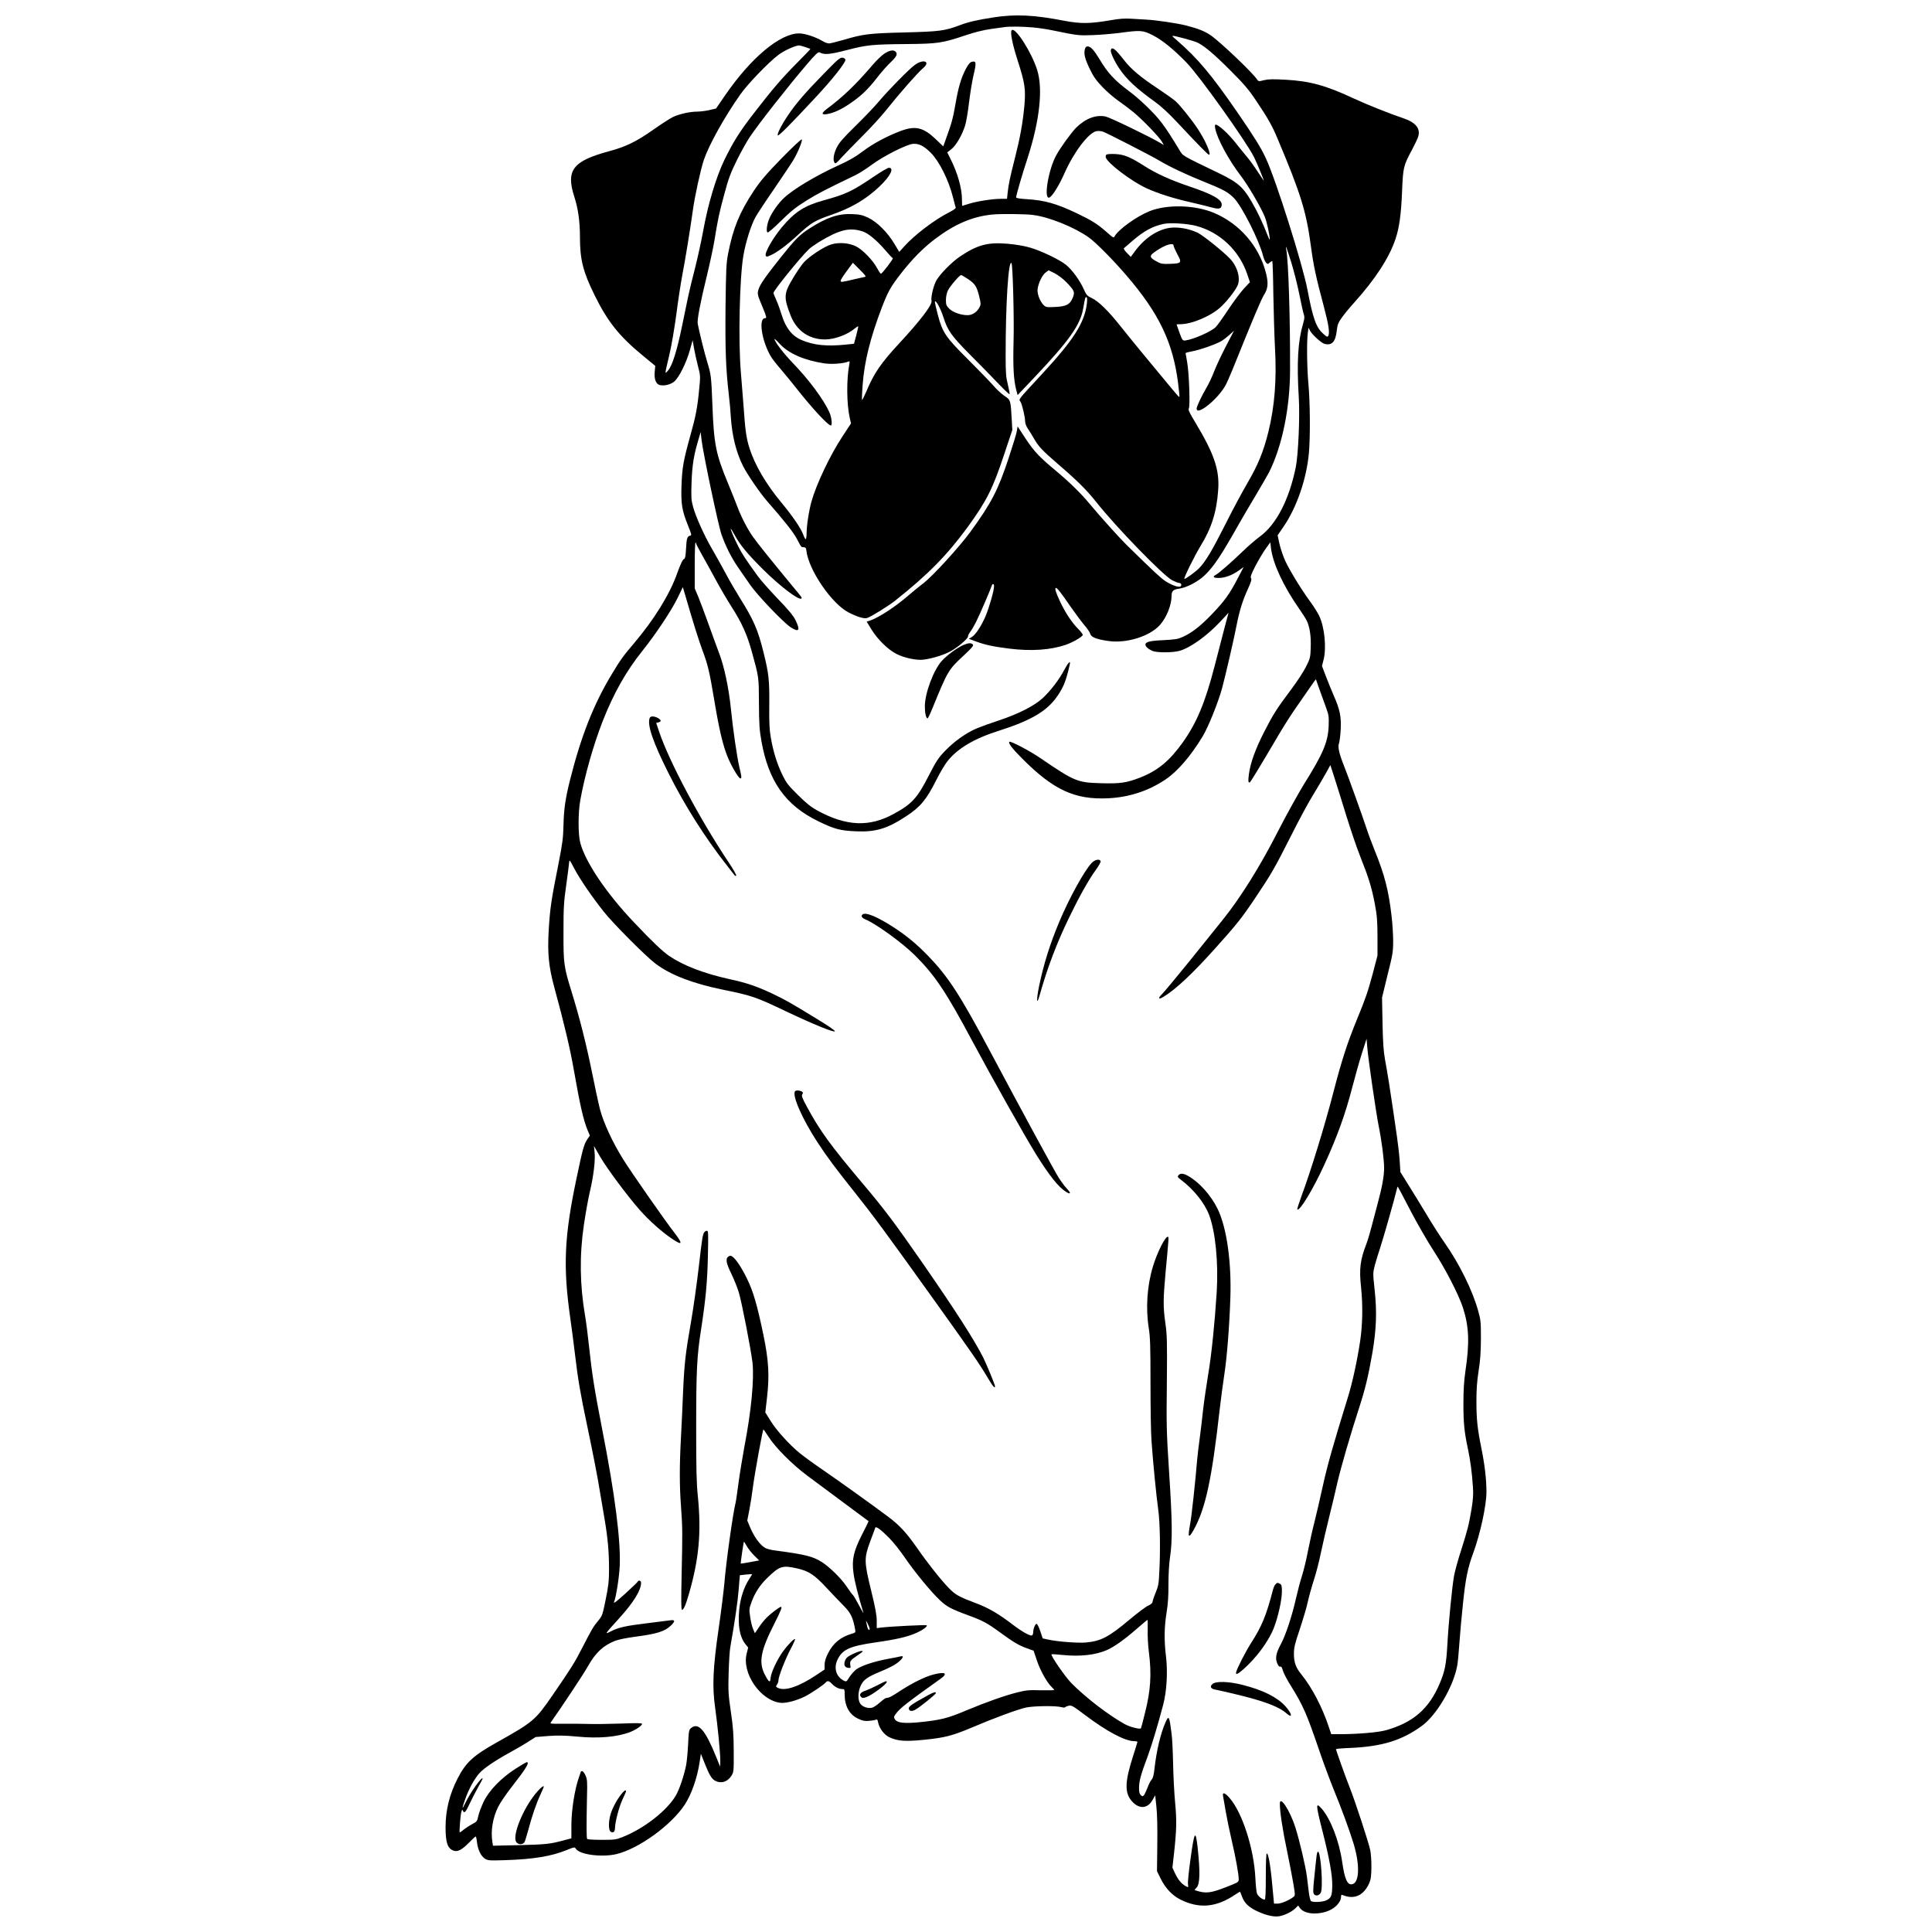 <?xml version="1.0" encoding="UTF-8"?>
<!-- Uploaded to: ICON Repo, www.iconrepo.com, Generator: ICON Repo Mixer Tools -->
<svg width="800px" height="800px" version="1.1" viewBox="144 144 512 512" xmlns="http://www.w3.org/2000/svg">
 <defs>
  <clipPath id="a">
   <path d="m262 148.09h276v503.81h-276z"/>
  </clipPath>
 </defs>
 <g clip-path="url(#a)">
  <path d="m407.18 148.63c-4.012 0.609-6.484 1.168-8.742 2.019-4.094 1.547-5.426 1.703-14.641 1.945-9.465 0.23-11.004 0.418-16.32 1.992-1.758 0.5-3.453 0.926-3.797 0.926-0.379 0-1.148-0.285-1.758-0.668-1.938-1.113-4.621-1.992-6.168-1.992-5.019 0-12.699 6.41-19.531 16.32l-2.465 3.586-1.816 0.426c-0.98 0.215-2.445 0.398-3.215 0.398-1.938 0-4.863 0.668-6.457 1.465-0.723 0.352-2.953 1.789-4.918 3.168-4.648 3.297-7.492 4.676-11.957 5.871-9.621 2.602-11.457 5.019-9.195 12.066 1.008 3.102 1.492 6.539 1.492 10.578 0 6.059 0.797 9.215 3.852 15.438 3.453 7.039 6.559 10.945 12.883 16.133l3.223 2.656-0.141 1.539c-0.184 1.938 0.297 3.269 1.305 3.539 1.195 0.285 2.789-0.082 3.824-0.879 1.277-1.039 3.269-5.019 4.195-8.398l0.723-2.602 0.344 2.019c0.184 1.121 0.668 3.242 1.039 4.734 0.695 2.629 0.695 2.762 0.371 6-0.473 5.102-0.926 7.445-2.391 12.625-1.832 6.594-2.148 8.43-2.316 13.207-0.156 4.816 0.109 6.512 1.758 10.605 0.926 2.316 0.98 2.527 0.527 2.613-0.77 0.129-0.953 0.77-1.082 3.473-0.082 1.648-0.242 2.555-0.426 2.641-0.453 0.129-0.965 1.195-2.047 4.195-1.945 5.391-6.086 12.039-11.27 18.152-3 3.527-3.641 4.438-5.926 8.234-4.809 7.945-8.16 16.449-11.078 28.062-1.223 4.891-1.648 7.789-1.73 12.039-0.082 3.379-0.27 4.762-1.324 10.152-1.945 9.707-2.231 11.781-2.582 17.438-0.371 6.297-0.027 9.781 1.492 15.383 2.602 9.52 4.195 16.262 5.176 21.93 1.676 9.566 2.555 13.309 3.723 16.098l0.508 1.176-0.641 0.926c-0.934 1.379-1.277 2.688-2.898 10.418-3.269 15.496-3.613 23.387-1.621 37.285 0.371 2.547 0.906 6.797 1.223 9.41 0.695 6.086 1.52 10.918 3.168 18.598 1.641 7.891 2.762 13.531 3.426 17.699 0.316 1.832 0.852 5 1.195 7.047 0.879 5.129 1.223 8.844 1.223 13.391 0 3.297-0.141 4.519-0.879 8.16-0.824 4.039-0.898 4.336-1.938 5.574-1.363 1.629-1.703 2.242-4.234 7.148-2.094 4.094-2.918 5.398-7.965 12.734-4.547 6.586-5.059 7.012-14.781 12.465-6.168 3.453-8.133 5.262-10.309 9.484-2.156 4.195-3.215 8.43-3.215 12.965 0 4.066 0.527 5.613 2.094 6.195 1.039 0.398 2.188-0.156 4.019-2.019 0.926-0.953 1.777-1.73 1.879-1.73 0.082 0 0.242 0.641 0.324 1.434 0.215 2.019 1.039 3.75 2.094 4.438 0.824 0.508 1.121 0.539 5.398 0.406 7.519-0.242 12.168-1.02 16.234-2.656 2.102-0.852 2.156-0.852 2.473-0.379 0.98 1.574 6.883 2.344 10.734 1.434 5.871-1.379 14.484-7.594 18.098-13.051 1.805-2.703 3.379-7.223 3.992-11.418l0.316-2.129 1.008 2.527c1.25 3.156 1.863 4.141 2.816 4.648 1.602 0.824 3.269 0.258 4.305-1.379 0.582-0.992 0.609-1.176 0.582-6.465-0.02-4.465-0.156-6.352-0.77-10.492-0.668-4.602-0.715-5.5-0.582-10.234 0.082-2.844 0.27-5.898 0.426-6.781 1.195-6.723 1.965-11.984 2.231-15.281l0.316-3.852 1.602-0.184c0.871-0.074 1.621-0.129 1.648-0.102 0.02 0.027-0.297 0.582-0.723 1.223-1.406 2.121-2.391 5.074-2.688 8.188-0.398 4.223 0.109 7.168 1.621 9.113l0.75 0.926-0.398 1.574c-1.332 5.203 3.613 12.43 8.93 13.066 1.465 0.168 4.25-0.555 6.539-1.695 1.621-0.824 4.938-3.055 5.418-3.641 0.5-0.594 0.906-0.539 1.648 0.258 0.824 0.879 1.891 1.434 2.762 1.434 0.641 0 0.668 0.082 0.668 1.406 0 3.141 1.277 5.426 3.641 6.484 1.148 0.539 1.758 0.641 2.816 0.539 0.777-0.055 1.574-0.184 1.805-0.297 0.352-0.156 0.48 0 0.609 0.723 0.297 1.508 1.574 3.242 2.898 3.879 2.203 1.055 4.203 1.223 9.223 0.715 5.602-0.555 7.547-1.066 12.891-3.324 5.734-2.445 12.086-4.777 14.215-5.234 1.992-0.426 7.945-0.5 9.297-0.102 0.508 0.129 0.953 0.156 1.039 0.027 0.102-0.141 0.527-0.297 0.953-0.398 0.75-0.168 1.176 0.102 4.25 2.418 5.883 4.438 10.688 6.984 13.188 6.984 0.426 0 0.77 0.082 0.77 0.184 0 0.082-0.48 1.621-1.039 3.379-2.344 7.223-2.445 10.121-0.371 12.41 1.891 2.102 4.141 1.918 5.445-0.453l0.668-1.195 0.316 3c0.215 1.891 0.297 5.613 0.242 10.047l-0.082 7.066 1.008 2.047c1.223 2.473 3.039 4.391 5.129 5.445 5.047 2.555 9.594 2.129 14.672-1.324 0.641-0.453 1.195-0.742 1.223-0.695 0.027 0.027 0.27 0.641 0.539 1.363 0.629 1.668 1.777 2.762 4.066 3.824 2.305 1.066 4.297 1.508 5.715 1.297 1.406-0.23 3.242-1.113 4.25-2.039l0.824-0.805 0.398 0.594c1.039 1.508 4.066 1.965 7.012 1.027 2.203-0.684 3.938-2.418 3.938-3.981 0-0.453 0.102-0.555 0.48-0.398 3.027 1.25 5.519 0.102 6.984-3.156 0.453-1.066 0.555-1.832 0.582-4.262 0.027-1.621-0.129-3.668-0.316-4.539-0.426-2.074-4.039-13.051-5.398-16.477-1.055-2.629-3.668-9.945-3.668-10.262 0-0.082 1.758-0.242 3.938-0.316 8.316-0.379 13.633-2.019 18.867-5.883 3.938-2.891 8.371-10.492 9.336-15.996 0.156-0.879 0.398-3.481 0.555-5.816 0.156-2.344 0.582-7.074 0.953-10.531 0.668-6.512 1.25-9.457 2.742-13.492 1.832-4.973 3.481-12.551 3.481-16.078 0-3.297-0.453-7.262-1.332-11.586-1.082-5.316-1.324-7.688-1.324-12.578 0-3.086 0.156-5.262 0.582-7.992 0.453-2.852 0.582-4.918 0.609-8.539 0-4.41-0.055-4.992-0.75-7.41-1.48-5.344-4.992-12.465-8.871-17.969-1.195-1.676-3.398-5.16-4.918-7.707-1.539-2.555-3.695-6.086-4.809-7.844l-1.992-3.188-0.184-2.926c-0.109-1.621-0.426-4.41-0.695-6.242-0.27-1.832-0.723-5.047-1.039-7.176-0.797-5.5-1.52-10.039-2.148-13.418-0.398-2.262-0.566-4.465-0.668-9.695l-0.129-6.781 1.453-5.973c1.391-5.5 1.492-6.195 1.492-9.039 0-1.676-0.184-4.676-0.426-6.641-0.77-6.723-1.832-10.844-4.492-17.41-0.77-1.906-1.723-4.465-2.121-5.715-1.008-3.086-4.945-14.031-5.926-16.477-1.379-3.453-1.758-5.16-1.379-6.168 0.156-0.473 0.371-2.121 0.445-3.668 0.168-3.371-0.215-5.203-1.777-8.789-0.609-1.391-1.566-3.75-2.148-5.269l-1.039-2.731 0.398-1.547c0.852-3.262 0.285-8.816-1.168-11.816-0.453-0.879-1.492-2.555-2.371-3.723-2.656-3.641-6.113-9.355-6.965-11.641-0.473-1.195-1.039-3-1.25-4.039l-0.398-1.863 1.492-2.176c3.566-5.16 6.195-12.789 6.809-19.746 0.371-4.391 0.316-13.234-0.141-18.207-0.398-4.438-0.473-11.27-0.156-13.551l0.184-1.332 0.426 0.824c0.555 1.039 3 3.242 3.797 3.453 2 0.508 2.953-0.555 3.269-3.555 0.184-1.602 0.379-2.047 1.434-3.539 0.668-0.926 2.102-2.656 3.168-3.824 5.602-6.223 9.328-11.938 10.977-16.93 1.008-3 1.492-6.668 1.723-12.652 0.27-6.269 0.352-6.695 2.613-10.891 0.797-1.52 1.566-3.113 1.668-3.566 0.641-2.148-0.715-3.769-4.039-4.863-3.641-1.223-9.355-3.512-12.938-5.16-7.418-3.481-11.727-4.676-18.234-5.019-3.344-0.184-4.539-0.156-5.688 0.129-1.379 0.352-1.434 0.352-1.832-0.23-1.324-1.945-10.012-10.18-12.355-11.727-1.621-1.094-3.352-1.75-6.566-2.574-2.332-0.582-7.918-1.406-10.363-1.52-0.953-0.055-2.762-0.156-4.039-0.242-1.703-0.102-3.086-0.027-5.445 0.398-5.473 0.934-7.891 0.965-12.168 0.168-8.297-1.602-13.004-1.816-19.004-0.906zm10.492 2.629c1.465 0.129 3.805 0.48 5.188 0.77 6.824 1.406 6.965 1.406 10.633 1.277 1.965-0.055 5.203-0.344 7.168-0.582 5.688-0.77 6.195-0.723 8.883 0.641 2.445 1.25 5.418 3.641 8.871 7.195 3.406 3.481 15.707 20.734 17.938 25.117 0.609 1.223 2.574 5.926 2.574 6.195 0 0.047-0.715-1.008-1.621-2.371-0.898-1.379-2.176-3.156-2.863-3.953-0.668-0.797-2.129-2.582-3.195-3.938-1.891-2.332-4.352-4.574-5.074-4.574-0.242 0-0.27 0.27-0.129 0.992 0.5 2.703 3.527 8.316 6.797 12.594 1.891 2.445 5.398 8.473 6.352 10.863 0.555 1.391 1.305 4.844 1.305 5.984 0 0.297-0.453-0.715-1.039-2.231-0.582-1.52-1.73-4.039-2.555-5.586-3.156-5.918-4.297-7.039-9.938-9.781-10.066-4.863-9.41-4.465-10.418-6.133-3.981-6.566-5.234-8.242-8.93-11.801-1.297-1.25-3.242-2.926-4.336-3.723-3.926-2.926-5.703-4.836-7.938-8.586-1.418-2.344-2.316-3.324-3.086-3.324-0.453 0-0.641 0.215-0.777 0.824-0.285 1.25 0.055 2.527 1.363 5.242 0.953 1.965 1.648 2.945 3.316 4.695 1.176 1.223 3.055 2.844 4.176 3.621 1.113 0.77 2.945 2.148 4.066 3.055 2.391 1.992 6.809 6.559 7.519 7.809l0.508 0.906-0.906-0.555c-2.688-1.621-13.316-6.75-14.512-7.019-2.629-0.527-5.336 0.508-7.863 3-1.277 1.305-4.094 5.188-5.203 7.207-2.074 3.695-3.406 11.586-1.945 11.289 0.742-0.129 2.629-3.129 4.094-6.457 2.473-5.602 6.324-10.68 8.445-11.16 0.453-0.102 1.223-0.027 1.758 0.129 1.066 0.379 12.68 6.324 14.957 7.688 2.769 1.648 7.207 3.742 11.855 5.602 5.16 2.074 6.324 2.715 7.945 4.363 2.129 2.231 6.621 11.133 7.676 15.281 0.184 0.742 0.566 1.566 0.797 1.805 0.398 0.426 0.48 0.398 0.992-0.055 0.285-0.27 0.582-0.426 0.656-0.344 0.082 0.074 0.215 4.012 0.27 8.742 0.082 4.734 0.27 11.047 0.426 14.031 0.5 8.531-0.082 15.707-1.73 22.402-1.297 5.262-2.762 8.816-5.574 13.633-1.363 2.332-3.992 7.223-5.824 10.891-3.453 6.863-5.262 9.918-6.957 11.641-0.934 0.953-3.512 2.844-3.91 2.844-0.324 0 2.656-6.059 4.277-8.715 2.918-4.734 4.277-9.039 4.676-14.855 0.398-5.289-1.066-9.594-6.059-17.883-1.52-2.5-1.945-3.398-1.73-3.668 0.398-0.48 0.082-9.621-0.453-12.41-0.215-1.168-0.398-2.203-0.398-2.289 0-0.102 0.797-0.316 1.789-0.5 1.992-0.352 6.344-1.891 7.781-2.742 0.508-0.316 1.465-1.066 2.102-1.648l1.168-1.066-2.148 4.121c-1.168 2.262-2.582 5.262-3.113 6.641-0.527 1.391-1.434 3.324-2.019 4.305-1.352 2.316-2.629 5-2.629 5.586 0 1.992 5.391-2.289 7.547-5.984 0.371-0.609 1.297-2.731 2.102-4.703 5.094-12.668 7.492-18.355 8.18-19.422 1.094-1.703 1.223-3.141 0.539-5.824-1.789-7.094-6.992-13.094-13.773-15.938-5.074-2.129-12.484-2.316-17.145-0.426-3.453 1.406-8.234 4.863-9.188 6.641-0.242 0.48-0.398 0.398-2.074-1.094-2.574-2.25-3.91-3.074-7.891-4.992-5.453-2.602-8.586-3.481-13.375-3.769-1.832-0.109-2.762-0.27-2.762-0.48 0-0.539 1.566-5.953 3.086-10.578 3.156-9.781 4.066-18.18 2.492-23.172-1.539-4.863-6-11.754-6.797-10.477-0.371 0.609 0.27 3.777 1.648 8.031 1.906 5.926 2.148 7.519 1.75 11.984-0.426 4.566-1.141 8.5-2.574 14.105-1.223 4.816-1.594 6.539-1.863 8.957l-0.156 1.547h-1.648c-2.203 0-6.297 0.641-8.43 1.305-0.953 0.316-1.75 0.555-1.777 0.555-0.055 0-0.082-0.723-0.082-1.594 0-3.086-1.141-7.121-3.156-11.086l-0.742-1.492 1.055-0.824c1.25-0.953 2.844-3.668 3.668-6.269 0.297-0.953 0.77-3.695 1.039-6.086 0.297-2.418 0.824-5.742 1.223-7.391 0.77-3.242 0.695-3.742-0.5-3.426-0.453 0.109-0.934 0.668-1.602 1.945-1.242 2.418-1.938 4.75-2.731 9.355-0.668 3.769-0.953 4.836-2.445 8.957l-0.77 2.148-1.992-1.906c-3.25-3.113-5.371-3.621-9.195-2.215-3.594 1.332-7.473 3.406-10.047 5.371-2.047 1.539-3.641 2.473-6.75 3.879-5.871 2.688-11.855 6.269-14.301 8.613-1.352 1.25-3.074 3.695-3.769 5.289-0.668 1.48-0.934 3.5-0.527 3.769 0.184 0.109 1.566-1.066 3.527-3 2.602-2.574 3.938-3.641 6.695-5.371 3.055-1.906 5.047-2.945 13.023-6.769 1.039-0.508 3.012-1.758 4.391-2.797 3.086-2.277 9.113-5.336 10.891-5.527 1.574-0.129 2.844 0.48 4.734 2.344 2.231 2.231 4.762 7.25 5.898 11.828 0.316 1.297 0.668 2.519 0.723 2.715 0.074 0.184-0.594 0.656-1.574 1.168-3.91 1.938-9.41 6.113-12.086 9.141l-1.305 1.434-1.305-2.176c-1.777-2.981-4.594-5.797-6.938-6.891-1.539-0.715-2.203-0.871-4.277-0.953-3.613-0.156-6.769 0.906-11.289 3.824-2.629 1.703-3.668 2.742-7.519 7.547-4.121 5.188-5.559 7.234-5.984 8.641-0.344 1.141-0.285 1.352 1.148 4.777 1.008 2.418 1.082 2.797 0.609 2.797-2.074 0-0.539 7.621 2.277 11.234 0.48 0.609 1.52 1.891 2.344 2.844 0.824 0.965 2.445 2.926 3.613 4.418 4.148 5.289 8.457 9.938 9.195 9.938 0.453 0 0.184-2.316-0.426-3.586-1.594-3.438-5.344-8.484-9.512-12.816-2.555-2.629-5-5.844-5-6.512 0-0.129 0.668 0.48 1.492 1.391 2.344 2.492 6.484 4.277 11.77 5.074 1.992 0.258 4.891 0.074 6.297-0.48 0.398-0.156 0.426-0.055 0.27 0.742-0.77 3.852-0.715 10.578 0.129 14.242l0.324 1.391-2.316 3.527c-3.188 4.844-6.852 12.52-8.133 17.086-0.695 2.418-1.324 6.512-1.324 8.559 0 0.75-0.109 1.434-0.215 1.52-0.109 0.055-0.426-0.48-0.668-1.195-0.609-1.676-2.871-5-5.816-8.531-4.094-4.945-7.019-9.945-8.43-14.383-0.852-2.688-1.121-4.539-1.621-11.742-0.156-2.203-0.48-5.953-0.668-8.371-0.715-8.289-0.344-25.035 0.668-30.934 0.609-3.613 2.047-8.105 3.242-10.262 0.453-0.797 2.715-4.25 5.047-7.621 2.316-3.398 4.574-6.781 5-7.519 1.195-2.019 2.445-5.102 2.176-5.371-0.129-0.129-2.391 1.973-5.371 5.019-4.168 4.305-5.527 5.883-7.363 8.641-3.769 5.715-5.473 9.891-6.769 16.559-0.508 2.602-0.566 4.121-0.695 14.215-0.102 11.289 0.082 16.348 0.879 23.254 0.215 1.75 0.453 4.379 0.527 5.844 0.324 4.973 1.406 9.383 3.242 13.023 1.148 2.262 4.438 7.066 6.352 9.27 4.602 5.242 7.094 8.398 7.973 10.133 1.195 2.262 1.039 2.047 1.75 2.094 0.48 0.027 0.641 0.215 0.695 0.824 0.5 5.074 6.723 14.227 11.27 16.504 2.363 1.195 4.113 1.703 4.891 1.406 1.242-0.445 5.519-3.129 7.336-4.539 8.715-6.91 13.762-12.039 19.234-19.504 5.019-6.918 6.668-10.133 9.723-19.375l2.129-6.383-0.156-2.789c-0.27-5.074-0.297-5.16-1.891-6.223-0.77-0.5-2.156-1.777-3.086-2.871-0.926-1.055-3.938-4.141-6.641-6.852-5.883-5.844-6.723-7.094-7.945-11.695-0.426-1.668-0.797-3.215-0.797-3.398 0-1.113 1.453 1.434 2.25 3.938 1.148 3.586 2.102 4.918 7.148 10.02 2.656 2.656 6.039 6.113 7.519 7.676 1.492 1.566 2.797 2.789 2.871 2.715 0.082-0.082-0.129-1.203-0.445-2.5-0.508-2.019-0.594-3.113-0.594-7.547-0.02-13.816 0.723-25.617 1.547-24.691 0.344 0.371 0.715 14.539 0.555 20.57-0.184 6.938 0 10.391 0.742 13.18l0.324 1.223 4.566-4.809c9.121-9.648 12.066-13.789 12.816-18.152 0.5-2.844 0.555-3 0.844-3 0.215 0 0.242 0.5 0.141 1.621-0.582 5.102-3.481 9.668-11.801 18.652-6.676 7.234-6.277 6.695-5.824 7.418 0.453 0.715 1.25 4.039 1.25 5.262 0 0.48 0.324 1.332 0.742 1.945 0.426 0.609 1.094 1.695 1.52 2.445 1.277 2.25 2.176 3.215 6.723 7.141 4.973 4.277 7.391 6.707 9.938 9.918 5.371 6.75 17.727 19.449 20.07 20.645 0.77 0.379 1.566 0.695 1.777 0.695 0.527 0 0.824 0.5 0.453 0.879-0.398 0.398-2.215-0.184-4.019-1.332-1.27-0.852-3.055-2.5-10.336-9.641-2.047-2.027-7.066-7.606-9.91-11.031-2.231-2.688-5.316-5.688-8.855-8.641-4.352-3.613-5.762-5.129-7.973-8.473l-2.121-3.242-0.184 1.141c-0.082 0.641-1.066 3.852-2.156 7.148-2.871 8.66-4.566 11.957-10.195 19.691-2.953 4.019-9.891 11.613-12.391 13.559-1.168 0.871-3.027 2.418-4.141 3.371-3.426 2.953-7.66 5.715-9.965 6.512l-0.965 0.324 1.305 2.121c1.621 2.629 4.41 5.344 6.641 6.457 2.047 1.039 5.242 1.703 7.074 1.492 2.262-0.285 5.203-1.168 7.066-2.148 1.992-1.039 4.762-3.406 4.762-4.019 0-0.23 0.285-0.797 0.629-1.25 0.352-0.445 1.008-1.594 1.492-2.547 0.852-1.648 3.879-8.66 4.176-9.648 0.215-0.656 0.609-0.555 0.609 0.184 0 1.121-1.277 5.559-2.231 7.871-1.148 2.656-2.641 4.945-3.695 5.574l-0.75 0.453 1.945 0.723c2.391 0.898 4.594 1.352 8.77 1.879 5.816 0.723 10.945 0.379 15.012-1.027 1.75-0.609 4.066-1.918 4.465-2.555 0.082-0.129-0.453-0.879-1.223-1.648-1.648-1.648-3.344-4.195-4.762-7.176-1.168-2.465-1.539-3.668-1.113-3.668 0.344 0 1.305 1.223 4.012 5.16 1.223 1.75 2.797 3.852 3.512 4.703 0.742 0.824 1.434 1.863 1.539 2.262 0.242 0.926 1.676 1.492 4.891 1.938 4.762 0.668 10.902-1.25 13.586-4.25 1.75-1.965 3.086-5.262 3.086-7.707 0-1.277 0.445-1.723 1.992-1.918 2.019-0.285 4.992-1.832 6.797-3.555 2.371-2.262 4.363-5.234 9.012-13.504 1.094-1.906 3.141-5.418 4.602-7.836 1.426-2.418 2.973-5.074 3.426-5.926 3.453-6.883 5.547-16.957 5.574-27.023 0.055-13.688-0.426-29.055-1.008-32.027-0.316-1.621 0.141-0.426 1.332 3.398 0.656 2.156 1.648 6.012 2.148 8.531 0.508 2.555 1.039 4.945 1.195 5.344 0.215 0.555 0.156 1.121-0.242 2.473-1.352 4.594-1.668 10.207-1.113 19.449 0.316 4.945-0.129 15.234-0.797 18.477-1.73 8.559-5.16 15.199-9.492 18.367-1.113 0.816-3.188 2.602-4.566 3.953-2.926 2.816-6.324 5.797-7.148 6.223-0.926 0.5-0.641 0.816 0.77 0.816 1.621 0 3.566-0.715 5.289-1.938l1.332-0.953-1.621 3.102c-2.156 4.121-3.481 5.953-6.836 9.438-3.055 3.168-5.203 4.836-7.621 5.953-1.363 0.609-2.019 0.715-5.16 0.879-3.566 0.156-4.789 0.445-4.789 1.195 0 0.5 0.777 1.195 1.832 1.648 1.25 0.527 5.426 0.5 7.262-0.027 2.871-0.824 7.25-3.992 10.707-7.688l2.231-2.391-1.066 3.965c-0.582 2.176-1.75 6.75-2.629 10.152-2.465 9.566-4.75 15.066-8.445 20.246-3.512 4.918-6.668 7.519-11.344 9.336-3.539 1.379-5.289 1.621-10.234 1.48-6.352-0.156-7.094-0.473-16.133-6.641-2.918-1.992-7.945-4.621-8.262-4.336-0.324 0.344 0.742 1.758 3.398 4.418 8.289 8.344 13.977 10.977 22.828 10.547 5.559-0.27 10.734-1.973 15.199-5 3.195-2.148 6.723-6.269 9.836-11.43 1.492-2.492 4.121-9.031 5.129-12.727 0.926-3.453 3.215-13.344 3.879-16.848 0.715-3.668 1.621-6.566 3-9.539 0.824-1.816 1.008-2.473 0.797-2.797-0.215-0.344 0.055-1.066 1.168-3.242 0.797-1.508 2-3.555 2.688-4.519l1.25-1.723 0.184 1.594c0.527 4.094 3.324 10.094 7.492 16.051 0.797 1.121 1.676 2.5 1.973 3.113 0.797 1.566 1.195 4.25 1.055 7.281-0.074 2.418-0.156 2.742-1.223 4.891-0.629 1.277-2.363 3.938-3.879 5.953-4.039 5.391-4.809 6.641-7.223 11.344-2.344 4.602-3.641 8.188-4.039 11.16-0.242 1.832-0.215 2.262 0.184 2.262 0.184 0 2.391-3.641 8-13.152 1.223-2.047 3.156-5.102 4.352-6.781 1.168-1.676 2.816-4.066 3.668-5.289 0.852-1.25 1.547-2.203 1.547-2.121 0 0.102 1.168 3.316 2.703 7.539 0.723 1.973 0.75 2.344 0.668 4.918-0.184 4.203-1.492 7.289-6.594 15.422-1.48 2.418-4.594 8.02-6.883 12.484-4.676 9.195-9.992 17.672-14.613 23.387-1.492 1.832-5.473 6.781-8.871 11.031-3.438 4.223-6.648 8.105-7.176 8.613-1.168 1.113-0.98 1.566 0.316 0.77 3.242-1.938 7.688-6.113 13.586-12.68 5.871-6.527 7.195-8.207 10.621-13.309 4.445-6.621 5.242-8 9.594-16.613 2.129-4.25 4.836-9.27 6.039-11.16 1.168-1.906 2.629-4.41 3.269-5.559l1.168-2.121 1.113 3.453c0.609 1.891 2.019 6.383 3.113 9.965 1.121 3.613 2.762 8.5 3.723 10.891 2.262 5.695 2.973 8.031 3.824 12.418 0.582 3.102 0.695 4.379 0.715 8.688v5.047l-1.242 4.762c-1.332 4.938-1.945 6.695-4.121 11.984-2.629 6.398-4.121 11.004-6.324 19.504-2.262 8.77-5.984 20.867-8.398 27.348-0.715 1.965-1.25 3.613-1.168 3.695 0.582 0.609 4.141-5.242 7.121-11.754 3.453-7.519 5.574-13.391 7.41-20.457 0.723-2.797 1.863-6.863 2.555-9.039l1.277-3.981 0.184 2.277c0.285 3.379 2.262 16.883 3 20.734 0.824 4.039 1.465 9.059 1.465 11.289 0 2.074-0.555 5.129-1.73 9.438-0.5 1.832-1.223 4.547-1.594 6.027-0.371 1.492-0.98 3.539-1.352 4.519-1.676 4.379-1.973 6.641-1.434 11.613 0.5 4.891 0.398 9.809-0.242 14.215-0.824 5.371-1.992 10.762-3.215 14.781-4.066 13.152-5.426 17.984-6.648 23.488-0.742 3.426-1.777 7.789-2.25 9.707-0.508 1.879-1.25 5.309-1.703 7.566-0.426 2.262-1.148 5.269-1.594 6.648-0.453 1.379-1.176 4.141-1.621 6.113-1.039 4.621-2.742 9.754-4.019 12.086-1.242 2.316-1.508 3.668-0.926 5.027 0.27 0.656 0.555 0.953 0.797 0.871 0.27-0.102 0.48 0.215 0.695 1.039 0.184 0.668 1.168 2.555 2.203 4.176 3.188 5.148 4.121 7.309 7.363 16.789 1.195 3.512 3 8.344 3.981 10.762 1.918 4.629 4.148 10.688 5.203 14.168 1.676 5.559 1.547 10.254-0.316 10.707-1.324 0.352-2.047-1.223-2.742-6.059-0.797-5.418-3.047-11.242-5.391-13.93-1.648-1.852-1.621-1.223 0.215 6.012 1.777 6.938 2.629 11.668 2.574 14.402-0.047 2.656-0.285 3.215-1.48 3.824-0.992 0.508-3.723 0.641-4.176 0.215-0.156-0.156-0.398-1.113-0.527-2.121-0.141-1.008-0.371-2.981-0.539-4.363-0.344-2.715-1.906-9.355-3.055-13.023-1.434-4.492-4.113-8.586-4.113-6.269 0 2.074 0.715 6.883 1.852 12.227 0.695 3.371 1.492 7.492 1.758 9.113 0.473 2.953 0.473 3-0.055 3.398-1.113 0.852-3.188 1.73-4.121 1.73h-0.98l-0.156-1.676c-0.668-7.836-1.25-11.613-1.777-11.613-0.141 0-0.242 2.574-0.242 6.113 0 4.25-0.082 6.113-0.297 6.113-0.668 0-1.863-0.953-2.074-1.723-0.129-0.426-0.316-2.262-0.398-4.019-0.371-7.762-3.481-17.375-6.852-21.207-1.223-1.406-1.938-1.621-1.703-0.473 0.082 0.398 0.398 2.203 0.695 4.039 0.316 1.832 1.039 5.344 1.621 7.836 1.039 4.391 1.832 8.883 1.832 10.234 0 0.555-0.27 0.77-1.539 1.277-5.16 2.129-6.621 2.445-8.797 1.918-0.75-0.195-1.363-0.379-1.363-0.426 0-0.055 0.242-0.352 0.508-0.609 0.926-0.934 1.008-4.121 0.27-10.93-0.539-4.566-0.852-3.981-1.863 3.352-0.453 3.188-0.75 6.215-0.668 6.668 0.129 0.879 0.129 0.879-0.582 0.508-1.121-0.594-2.074-1.758-2.844-3.406l-0.695-1.508 0.398-3.539c0.695-6.269 0.777-8.844 0.324-13.633-0.242-2.5-0.48-7.148-0.539-10.363-0.074-3.215-0.23-6.852-0.426-8.105-0.582-4.621-0.715-4.836-1.621-2.797-1.27 2.871-2.363 7.5-2.891 12.207-0.184 1.723-0.398 2.519-0.777 2.918-0.285 0.324-0.77 1.277-1.082 2.156-0.344 0.871-0.77 1.777-0.953 1.992-0.324 0.316-0.426 0.316-0.852-0.082-0.324-0.344-0.453-0.871-0.426-1.992 0.027-1.777 0.473-3.453 2.262-8.188 1.168-3.242 2.574-7.863 4.141-13.762 0.934-3.594 1.223-8.586 0.75-12.652-0.539-4.519-0.48-7.762 0.129-11.695 0.398-2.391 0.527-4.512 0.508-7.566 0-2.656 0.156-5.344 0.418-7.176 0.668-4.438 0.609-9.512-0.23-22.32-0.695-10.816-0.75-12.605-0.609-23.922 0.102-10.871 0.047-12.625-0.379-15.68-0.629-4.379-0.609-6.383 0.027-13.418 0.906-9.695 0.906-9.566 0.582-9.566-0.715 0-2.789 4.168-3.898 7.789-1.574 5.176-1.973 11.078-1.121 16.449 0.371 2.332 0.453 4.777 0.453 14.484 0 6.398 0.102 13.336 0.27 15.41 0.398 5.769 1.297 14.754 1.777 18.152 0.473 3.297 0.609 10.707 0.285 16.605-0.129 3.012-0.258 3.723-0.98 5.453-0.453 1.082-0.797 2.203-0.824 2.445 0 0.258-0.445 0.656-1.113 0.953-0.641 0.27-2.844 1.938-4.918 3.668-5.559 4.676-7.633 5.762-11.668 6.113-2.231 0.184-7.492-0.242-9.938-0.77l-1.465-0.324-0.641-1.938c-0.344-1.039-0.797-1.918-0.98-1.918-0.371 0-0.898 1.352-0.898 2.289 0 0.344-0.141 0.684-0.297 0.77-0.398 0.27-2.602-0.926-4.973-2.742-3.953-3.027-6.527-4.512-9.91-5.789-4.519-1.703-5.445-2.231-7.176-4.012-2.262-2.344-5.715-6.723-8.473-10.715-2.742-3.926-4.648-6-7.707-8.262-3.965-2.981-12.734-9.254-17.012-12.195-2.418-1.648-5.234-3.695-6.269-4.547-2.789-2.262-6.16-5.984-7.762-8.559l-1.406-2.262 0.453-3.953c0.668-5.852 0.453-9.754-0.953-16.559-1.648-7.945-2.715-11.641-4.391-15.012-1.406-2.898-3-5.262-3.91-5.824-0.344-0.215-0.609-0.215-0.926 0-0.879 0.566-0.695 1.703 0.723 4.602 0.742 1.539 1.641 3.769 1.992 4.992 0.852 2.898 3.215 15.152 3.613 18.551 0.48 4.363-0.316 12.809-2.129 22.191-0.555 3-1.27 7.418-1.594 9.836-0.316 2.418-0.656 4.809-0.797 5.316-0.641 2.418-2.547 16.105-2.918 20.996-0.195 2.121-0.852 7.547-1.52 12.086-1.539 10.605-1.75 15.438-0.926 21.125 0.656 4.676 1.352 11.781 1.352 13.957l-0.027 1.594-1.141-2.789c-2.844-6.992-4.629-9.039-6.566-7.473-0.555 0.453-0.641 0.75-0.797 4.363-0.109 2.129-0.352 4.574-0.508 5.418-0.582 2.898-1.832 6.594-2.789 8.188-2.418 4.039-8.457 8.715-14.113 10.945-1.676 0.668-2.121 0.723-5.473 0.723-2.019 0-3.742-0.109-3.852-0.215-0.215-0.215-0.215-3.398-0.055-11.457 0.109-3.742 0.055-4.379-0.398-5.391-0.258-0.609-0.656-1.121-0.871-1.121-0.184 0-0.352 0.027-0.352 0.082 0 0.027-0.242 0.77-0.555 1.621-1.094 3.156-1.938 8.531-1.965 12.438v3.641l-2 0.527c-3.641 0.98-4.594 1.094-11.715 1.277l-7.066 0.156-0.156-1.039c-0.48-2.871 0.102-6.398 1.539-9.27 0.508-1.039 2.129-3.426 3.613-5.316 3.75-4.789 4.789-6.512 3.965-6.512-0.156 0-1.52 0.797-3 1.75-3.836 2.473-6.992 5.742-8.43 8.723-0.582 1.223-1.223 2.891-1.406 3.742-0.297 1.406-0.371 1.547-1.52 2.129-0.656 0.344-1.648 0.98-2.231 1.434-0.555 0.445-1.082 0.824-1.168 0.824-0.184 0 0.156-4.492 0.426-5.453 0.184-0.609 0.27-0.684 0.398-0.316 0.316 0.852 0.742 0.453 1.75-1.75 0.566-1.203 1.574-3.168 2.231-4.363 0.695-1.195 1.25-2.262 1.25-2.344 0-0.926-3.371 3.805-4.621 6.512-0.926 1.973-0.879 1.305 0.102-1.352 0.934-2.574 2.289-5.019 3.594-6.539 1.113-1.297 4.141-3.371 7.973-5.473 1.453-0.797 3.641-2.047 4.836-2.816l2.176-1.379 3.352-0.27c2.574-0.184 4.305-0.156 7.648 0.156 5.66 0.566 10.688 0.109 14.086-1.223 1.52-0.609 3.113-1.695 3.113-2.148 0-0.215-1.594-0.242-5.5-0.082-3.055 0.109-6.91 0.156-8.586 0.109-1.676-0.055-4.703-0.082-6.723-0.055-3.539 0.027-3.668 0.027-3.324-0.453 2.656-3.723 8.613-12.699 9.754-14.742 2.019-3.621 4.094-5.559 7.234-6.781 0.77-0.324 3.113-0.797 5.176-1.066 5.898-0.77 7.945-1.406 9.621-3 1.168-1.121 1.121-1.566-0.129-1.379-0.566 0.074-3.406 0.426-6.324 0.797-5.613 0.684-7.418 1.082-9.566 2.176-1.621 0.852-1.566 0.742 2.203-3.398 3.91-4.305 5.898-7.519 5.898-9.539 0-0.508-0.668-0.75-0.852-0.324-0.027 0.141-1.539 1.566-3.324 3.215-2.148 1.945-3.188 2.742-3 2.316 0.582-1.539 1.379-6.641 1.52-9.723 0.285-6.648-1.277-18.922-4.602-35.879-2.121-10.891-2.731-14.727-3.555-22.402-0.27-2.656-0.742-6.269-1.039-8.031-1.379-8.047-1.492-15.91-0.316-23.914 0.418-2.926 1.141-6.91 1.594-8.871 1.008-4.277 1.48-8.344 1.25-10.531l-0.168-1.594 1.602 2.789c1.805 3.141 7.356 10.578 10.578 14.227 2.547 2.863 5.844 5.789 8.531 7.594 2.703 1.832 2.918 1.406 0.77-1.406-2.5-3.188-11.512-16.105-13.715-19.633-2.871-4.602-5.203-9.68-6.16-13.262-0.426-1.676-1.434-6.352-2.231-10.363-1.418-6.938-3.141-13.828-5.316-20.867-2.019-6.539-2.156-7.391-2.129-15.68 0-6.613 0.082-8 0.723-12.492 0.371-2.789 0.742-5.473 0.77-5.973 0.074-0.906 0.129-0.824 1.379 1.566 1.434 2.742 4.703 7.519 7.836 11.457 2.473 3.129 11.215 11.902 13.715 13.762 3.992 2.981 9.781 5.215 17.672 6.836 8 1.648 8.668 1.863 17.145 5.898 6.883 3.269 12.355 5.5 12.68 5.176 0.156-0.156-1.648-1.406-4.762-3.297-6.883-4.223-8.531-5.148-11.902-6.742-4.019-1.891-6.75-2.824-11.301-3.805-6.781-1.508-12.195-3.586-15.949-6.141-1.75-1.195-4.594-3.898-9.215-8.789-7.445-7.816-12.992-16.059-14.355-21.238-0.582-2.231-0.582-7.973 0.027-11.301 1.148-6.398 3.426-14.457 5.871-20.754 2.953-7.519 6.223-13.336 10.633-18.836 3.566-4.465 7.676-10.66 9.297-14.004l1.363-2.816 0.715 2.418c2.047 7.066 3.539 11.77 4.465 14.273 1.434 3.797 1.891 5.688 3.168 13.363 1.27 7.676 2.305 12.086 3.641 15.227 1.008 2.391 2.816 5.418 3.269 5.418 0.371 0 0.344-0.445-0.27-2.973-0.641-2.731-1.723-10.152-2.262-15.625-0.555-5.426-1.777-11.16-3.113-14.613-0.582-1.547-1.879-5.074-2.863-7.844-0.992-2.789-2.215-6-2.688-7.176l-0.906-2.121v-6.168c0-3.371 0.082-6.086 0.215-6 0.109 0.047 0.184 0.215 0.184 0.344 0 0.129 0.695 1.465 1.547 2.973 0.871 1.52 2.473 4.438 3.613 6.539 1.113 2.074 3 5.316 4.195 7.176 2.656 4.121 4.121 7.336 5.371 11.883 1.891 6.883 1.863 6.641 1.891 13.68 0.027 5.453 0.129 7.074 0.641 9.945 1.879 10.707 6.344 17.059 15.039 21.309 4.352 2.121 5.816 2.5 10.094 2.688 5.188 0.215 8.215-0.695 13.234-3.992 3.75-2.445 5.371-4.379 8-9.613 0.953-1.918 2.289-4.148 2.945-4.973 2.656-3.371 7.094-6.012 13.586-8.059 8.66-2.762 12.836-5.234 15.57-9.242 1.648-2.391 2.316-4.148 3.242-8.242 0.297-1.324-0.316-0.742-1.434 1.332-1.406 2.656-3.586 5.473-5.66 7.438-2.231 2.074-6.457 4.234-11.641 5.953-2.262 0.742-4.918 1.703-5.926 2.129-2.789 1.195-5.898 3.398-8.289 5.871-1.863 1.938-2.363 2.703-4.305 6.457-3.129 6.141-4.519 7.676-9.355 10.309-6.484 3.566-12.566 3.297-20.199-0.844-1.75-0.965-2.918-1.891-5.203-4.148-2.656-2.629-3.086-3.188-4.176-5.445-1.379-2.844-2.391-6.113-3.027-9.836-0.344-1.938-0.453-3.91-0.398-8.5 0.055-6.75-0.102-8.27-1.539-14.086-1.465-5.926-2.602-8.531-6.25-14.355-1.055-1.695-2.816-4.695-3.852-6.668-1.055-1.965-2.629-4.777-3.5-6.269-2.047-3.512-4.305-8.5-5.027-11.133-0.527-1.891-0.555-2.527-0.426-6.621 0.168-4.539 0.582-7.223 1.945-11.688l0.473-1.602 0.215 1.973c0.379 3.426 4.418 22.664 5.289 25.164 1.148 3.242 2.641 6.195 4.445 8.797 0.824 1.223 2.277 3.297 3.215 4.648 1.891 2.715 8.715 9.863 10.633 11.133 2.262 1.492 2.676 0.879 1.324-1.879-0.641-1.223-1.863-2.715-4.734-5.688-2.121-2.231-4.465-4.863-5.203-5.883-3.324-4.594-4.223-5.973-5.203-7.918-1.094-2.121-2.188-4.703-2-4.703 0.055 0 0.566 0.805 1.094 1.789 1.406 2.574 3.453 5.019 7.492 9.031 4.574 4.519 9.539 8.27 10.121 7.66 0.215-0.184 0.168-0.27-2.418-3.352-5.336-6.457-9.457-11.586-10.465-13.051-1.465-2.094-3.055-5.203-4.039-7.809-0.426-1.148-1.547-3.965-2.5-6.25-3.269-7.863-3.777-10.363-4.176-21.227-0.285-7.234-0.344-7.688-1.406-11.168-0.641-2.066-2.121-8.02-2.473-9.965-0.184-1.027 0.641-5.391 2.445-12.781 0.797-3.269 1.676-7.41 1.973-9.195 0.926-5.688 1.27-7.383 2.656-12.438 1.113-4.141 1.648-5.547 3.297-8.898 1.082-2.203 2.629-4.945 3.398-6.113 2.445-3.641 10.152-13.449 15.172-19.32 2.316-2.715 2.981-3.344 3.352-3.156 1.297 0.684 2.574 0.582 7.223-0.609 5.371-1.391 6.723-1.52 16.051-1.602 7.973-0.074 9.281-0.258 15.281-2.277 2.527-0.852 4.871-1.434 6.781-1.703 1.621-0.242 3.215-0.453 3.594-0.5 1.297-0.215 4.938-0.168 7.566 0.074zm40.27 2.953c1.082 0.285 2.465 0.715 3.055 0.926 1.777 0.695 4.594 3.027 9.113 7.574 3.512 3.512 4.809 5.019 6.668 7.809 3.141 4.66 4.363 6.781 5.769 10.18 6.188 14.652 7.621 19.301 8.871 28.625 0.641 4.891 1.352 8.234 3.352 15.68 1.352 5.102 1.695 7.281 1.195 8.074-0.184 0.27-0.48 0.141-1.305-0.641-1.891-1.668-2.731-4.113-4.168-11.641-1.277-6.715-8.316-29.043-11.031-34.859-1.223-2.688-3.027-5.586-7.309-11.828-7.121-10.336-10.66-14.566-16.348-19.504-1.648-1.406-1.75-1.391 2.129-0.398zm-100.57 2.25c0.723 0.242 1.332 0.48 1.391 0.508 0.047 0.027-1.574 1.73-3.594 3.75-3.926 3.953-6.641 7.121-11.43 13.336-3.742 4.836-5.5 7.648-7.809 12.41-2.176 4.519-4.305 11.641-5.586 18.734-0.453 2.555-1.434 6.965-2.148 9.836-0.75 2.844-1.574 6.324-1.863 7.707-0.297 1.379-1.008 4.863-1.594 7.707-1.332 6.484-2.582 10.445-3.668 11.695-0.965 1.082-0.98 1.453 0.371-4.391 0.527-2.203 1.305-6.852 1.777-10.363 0.453-3.512 1.168-8.234 1.594-10.492 0.797-4.121 2.019-11.613 2.797-17.145 0.527-3.852 2.066-10.844 2.918-13.391 1.391-4.047 5.453-11.355 9.68-17.355 1.906-2.715 7.391-8.43 10.094-10.477 1.465-1.113 4.438-2.473 5.473-2.492 0.168 0 0.879 0.184 1.594 0.426v-0.008zm60.441 44.52c4.168 0.5 10.945 3.242 14.742 5.953 1.805 1.27 6.594 6.113 9.992 10.094 8.586 9.992 12.309 17.727 13.66 28.516 0.242 1.938 0.398 3.586 0.344 3.668-0.074 0.055-0.898-0.852-1.832-1.992-0.926-1.148-3.797-4.602-6.344-7.66-2.555-3.086-5.883-7.148-7.391-9.059-3.215-4.066-5.824-6.648-7.676-7.519-1.203-0.555-1.418-0.824-2.074-2.289-1.039-2.363-3.113-5.203-4.734-6.512-1.805-1.434-6.594-3.723-9.621-4.594-1.465-0.426-3.723-0.805-5.844-0.992-5.289-0.445-7.973 0.27-12.625 3.379-2.129 1.434-5.203 4.547-6.223 6.269-0.797 1.379-1.539 4.465-1.324 5.527 0.215 1.008-2.945 5.16-8.531 11.188-4.945 5.344-6.695 7.918-8.77 12.836-0.555 1.277-1.066 2.289-1.121 2.203-0.047-0.055 0-1.863 0.168-3.981 0.426-6.086 2.019-12.465 5.074-20.496 1.648-4.277 2.332-5.5 5.074-9.031 2.973-3.836 5.953-6.836 9.086-9.195 5.234-3.938 9.836-5.898 15.066-6.438 2.129-0.23 8.824-0.156 10.902 0.109zm43.129 2.871c6.324 1.648 11.477 6.512 13.605 12.863l0.695 2.066-1.621 1.73c-0.879 0.953-2.742 3.453-4.121 5.527-1.379 2.094-2.871 4.195-3.324 4.648-1.25 1.223-5.926 3.269-8.047 3.539-0.723 0.074-0.797-0.027-1.547-2.027-0.426-1.168-0.77-2.148-0.77-2.203 0-0.047 0.453-0.074 1.008-0.074 3.168-0.027 8.316-2.262 10.844-4.703 1.676-1.621 3.426-3.852 4.223-5.371 0.98-1.906 0.109-5.148-1.938-7.309-1.891-1.965-7.176-6.195-8.586-6.883-2.344-1.094-5.316-1.594-7.519-1.25-3.223 0.508-6.621 2.816-9.066 6.168l-1.113 1.508-1.008-1.039c-0.609-0.629-0.934-1.141-0.797-1.27 0.156-0.141 1.113-0.965 2.121-1.832 3.086-2.688 5.473-3.992 8.371-4.602 1.777-0.371 6.215-0.102 8.586 0.508zm-88.309 1.48c1.48 0.508 3.668 2.289 5.973 4.973 0.953 1.121 1.863 2.074 1.992 2.129 0.242 0.074-2.731 3.981-3.129 4.113-0.109 0.055-0.539-0.582-0.965-1.379-1.113-2.121-3.871-4.992-5.633-5.871-1.891-0.926-4.465-1.141-6.566-0.527-1.777 0.5-5.789 3.129-7.25 4.723-0.582 0.641-1.863 2.5-2.871 4.176-2.5 4.148-2.547 5.102-0.641 9.992 1.621 4.039 4.863 6.297 9.121 6.297 2.465 0 5.898-1.25 7.809-2.871 0.48-0.371 0.879-0.668 0.953-0.609 0.055 0.055-0.184 1.113-0.5 2.363l-0.609 2.262-2.363 0.242c-5.027 0.48-8.324 0.129-11.512-1.223-2.527-1.066-4.223-3.215-5.262-6.594-0.371-1.242-1.008-3.027-1.434-3.953-0.426-0.934-0.77-1.805-0.77-1.945 0-0.629 7.223-9.539 9.328-11.531 0.5-0.48 1.703-1.324 2.688-1.938 5.5-3.324 8.16-3.965 11.641-2.824zm82.379 3.75c0 0.242 0.453 1.25 0.98 2.262 1.277 2.289 1.141 2.473-1.891 2.574-1.832 0.082-2.391 0-3.242-0.445-2.445-1.305-2.473-1.648-0.258-3.113 2.277-1.52 4.41-2.129 4.41-1.277zm-81.77 8.289c-0.27 0.055-1.434 0.324-2.613 0.582-3.695 0.879-3.852 0.879-3.852 0.453 0-0.242 0.723-1.379 1.621-2.574l1.621-2.203 1.832 1.832c1.406 1.406 1.758 1.863 1.391 1.906zm53.336 1.391c2.176 2.25 2.332 2.648 1.695 4.168-0.715 1.777-1.723 2.289-4.676 2.418-2.148 0.109-2.418 0.082-3-0.473-1.008-0.965-1.805-3.113-1.621-4.336 0.27-1.676 1.223-3.613 2.102-4.305l0.824-0.609 1.594 0.797c0.926 0.48 2.231 1.465 3.086 2.344zm-26.07-0.824c1.906 1.297 2.305 1.906 2.973 4.539 0.48 1.918 0.48 2.203 0.129 2.898-0.684 1.332-1.906 2.148-3.188 2.148-1.777 0-3.879-0.742-4.863-1.723-0.77-0.77-0.879-1.039-0.879-2.316 0-0.797 0.215-1.863 0.508-2.473 0.527-1.113 3.086-4.113 3.512-4.113 0.156 0 0.953 0.473 1.805 1.039zm117.25 246.84c1.805 3.453 4.594 8.27 6.16 10.688 3.086 4.703 6.594 11.504 7.762 15.039 1.621 4.992 1.805 9.27 0.668 16.875-0.371 2.574-0.527 4.973-0.527 8.5 0 5.262 0.215 7.473 1.195 12.094 0.641 3.086 1.066 6.113 1.324 10.094 0.141 1.832 0.055 3.215-0.371 5.852-0.715 4.25-1.039 5.492-2.789 11.02-0.797 2.418-1.621 5.453-1.863 6.781-0.527 3.113-1.434 12.281-1.75 18.125-0.297 5.234-0.641 6.965-2 10.234-2.844 6.75-7.012 10.391-14.242 12.438-2.047 0.582-7.363 1.039-11.984 1.055h-2.547l-0.609-1.805c-1.73-5.289-4.519-10.605-7.309-14.031-1.434-1.75-1.973-3.156-1.973-5.418 0-1.73 0.215-2.574 1.574-6.641 0.844-2.555 1.832-5.824 2.121-7.262 0.324-1.434 1.039-4.012 1.594-5.715 0.566-1.695 1.406-4.965 1.863-7.223 0.48-2.262 1.434-6.465 2.156-9.309 0.715-2.844 1.723-7.094 2.25-9.43 1.02-4.305 3.352-12.363 5.742-19.719 1.594-4.918 2.418-8.344 3.481-14.438 1.066-6.269 1.25-10.891 0.609-16.762-0.473-4.41-0.473-4.438 0.055-6.539 0.316-1.141 0.98-3.324 1.492-4.863 0.797-2.391 3.797-12.965 4.324-15.227 0.082-0.398 0.184-0.723 0.242-0.723 0.055 0 1.566 2.844 3.352 6.297zm-170.12 59.93c1.789 2.844 6.25 7.336 10.234 10.309 1.918 1.406 6.324 4.703 9.836 7.309 3.5 2.613 6.398 4.762 6.457 4.789 0.055 0.055-0.715 1.621-1.676 3.481-2.289 4.492-2.789 6.668-2.305 10.254 0.23 2.019 1.242 6.012 2.629 10.559 0.047 0.23-0.48-0.695-1.223-2.074-0.723-1.379-1.434-2.582-1.574-2.656-0.156-0.082-0.871-1.094-1.621-2.203-1.465-2.188-4.352-5.027-6.559-6.492-2.371-1.508-4.336-2.019-12.152-3.055-1.539-0.184-2.602-0.473-3.156-0.871-1.25-0.824-2.715-2.898-3.668-5.129l-0.824-1.965 0.527-2.715c0.297-1.492 0.723-4.148 0.934-5.898 0.473-3.695 2.629-15.551 2.816-15.523 0.074 0 0.668 0.852 1.324 1.891zm32.027 26.895c1.039 1.039 2.871 3.344 4.094 5.129 2.5 3.688 6.91 9.059 9.242 11.262 1.832 1.758 3.012 2.398 7.633 4.094 3.824 1.406 4.973 2.019 8.316 4.465 3.539 2.582 5.074 3.512 7.094 4.223l1.863 0.668 0.879 2.602c0.879 2.629 2.688 5.883 3.91 7.019 0.371 0.371 0.684 0.715 0.684 0.797s-1.594 0.109-3.555 0.082c-3.168-0.109-3.91-0.027-6.324 0.582-3.113 0.77-8.344 2.629-13.105 4.621-5.344 2.262-7.121 2.688-12.863 3.269-3.898 0.371-5.734 0.156-6.324-0.715-0.398-0.609-0.371-0.723 0.215-1.547 1.094-1.492 3.012-2.973 11.883-9.297 1.992-1.434 1.168-1.891-1.938-1.094-2.231 0.582-5.426 2.156-8.641 4.223-2.602 1.703-3.086 1.945-3.91 2-0.184 0.02-0.926 0.555-1.676 1.223-0.742 0.656-1.648 1.27-2.047 1.352-1.027 0.27-2.492-0.215-3.074-1.008-0.75-1.008-0.695-3.297 0.129-4.945 0.715-1.492 1.805-2.231 5.129-3.613 1.324-0.527 2.918-1.305 3.555-1.676 1.945-1.113 3.195-2.731 1.832-2.363-0.344 0.102-1.891 0.398-3.453 0.684-3.613 0.668-7.094 1.832-8.344 2.797-0.527 0.426-1.324 1.324-1.777 2.019-0.77 1.25-0.797 1.27-1.492 0.926-2.047-1.082-2.703-3.344-1.648-5.574 1.305-2.688 3.223-3.566 10.02-4.547 5.613-0.797 8.688-1.52 10.871-2.527 1.777-0.797 3.027-1.723 2.731-2.019-0.184-0.156-9.512 0.297-12.086 0.609l-1.148 0.141v-1.973c0-1.48-0.371-3.426-1.465-7.918-1.906-7.762-1.906-8.613-0.258-13.105 0.668-1.777 1.277-3.398 1.324-3.586 0.184-0.5 1.406 0.398 3.723 2.715zm-37.711 2.203c0.398 0.715 1.305 1.832 1.992 2.5l1.25 1.223-2.391 0.445c-1.324 0.242-2.445 0.426-2.5 0.379-0.074-0.109 0.75-5.797 0.852-5.797 0.027 0 0.398 0.555 0.797 1.25zm13.207 5.816c3.168 0.723 4.648 1.676 7.844 5.129 1.566 1.676 3.641 3.852 4.621 4.836 1.805 1.816 2.418 3.086 2.973 6.113 0.168 0.934 0.168 0.965-0.953 1.277-2.945 0.906-4.836 2.473-6.188 5.129-0.668 1.324-0.934 2.231-0.934 3.113v1.223l-2.102 1.406c-4.695 3.129-8.289 4.352-10.223 3.481-0.609-0.297-0.641-0.379-0.297-0.879 0.215-0.297 0.398-0.824 0.398-1.168 0-0.965 1.777-5.527 3.215-8.27 0.75-1.352 1.25-2.547 1.176-2.629-0.215-0.242-1.918 1.52-3.223 3.297-1.508 2.129-3.055 5.418-3.242 6.883-0.102 1.039-0.184 1.168-0.527 0.879-0.215-0.184-0.742-1.066-1.168-1.945-1.465-3.129-0.879-6.215 2.574-12.992 1.832-3.641 2.262-4.676 1.832-4.676-0.316 0-2.5 1.621-3.641 2.742-0.668 0.641-1.648 1.863-2.203 2.703l-1.039 1.547-0.48-1.121c-0.258-0.582-0.609-2.019-0.77-3.188-0.297-1.992-0.297-2.148 0.398-4.066 0.906-2.418 2.203-4.41 4.148-6.297 3.242-3.141 3.981-3.371 7.809-2.527zm19.301 15.977c0.047 0.715-0.48 0.285-0.641-0.527-0.109-0.453-0.215-1.094-0.297-1.391-0.055-0.285 0.129-0.047 0.398 0.539 0.297 0.582 0.539 1.223 0.539 1.379zm73.691 0.316c-0.055 1.465 0.074 4.121 0.316 5.926 0.742 5.852 0.48 10.18-1.066 16.215-0.5 2.066-0.98 3.852-1.039 3.953-0.23 0.344-2.973-0.344-4.379-1.141-4.305-2.418-10.105-6.863-13.957-10.715-1.668-1.668-5.66-7.438-5.363-7.75 0.074-0.055 1.434 0.02 3 0.184 4.547 0.473 8.742 0 11.742-1.332 1.891-0.852 4.547-2.731 7.66-5.445 1.594-1.379 2.945-2.527 3.027-2.527 0.074 0 0.074 1.195 0.055 2.629z" fill-rule="evenodd"/>
 </g>
 <path d="m438.38 157.24c-0.184 0.473 0.871 2.871 2.176 4.809 1.965 2.973 4.594 5.418 9.723 9.086 1.465 1.066 3.566 3.012 5.715 5.316 5.398 5.769 8.133 8.559 8.398 8.559 0.715 0-1.008-3.926-3.055-6.984-1.621-2.418-4.574-6.086-5.742-7.148-0.582-0.539-2.762-2.074-4.863-3.481-4.492-2.981-6.883-4.973-8.77-7.363-2.473-3.156-3.242-3.75-3.586-2.789z" fill-rule="evenodd"/>
 <path d="m378.31 158.25c-0.723 0.5-2.047 1.777-2.981 2.871-4.465 5.234-7.809 8.445-12.059 11.633-1.648 1.223-1.703 1.73-0.141 1.492 1.777-0.316 3.613-1.113 5.898-2.656 3.027-2.019 4.945-3.824 7.309-6.883 1.148-1.492 2.797-3.371 3.695-4.195 1.594-1.52 1.918-2.215 1.305-2.824-0.566-0.555-1.703-0.344-3.027 0.566z" fill-rule="evenodd"/>
 <path d="m362.25 163.6c-4.863 4.965-7.336 7.863-9.398 10.918-1.73 2.547-3.012 5.074-2.715 5.363 0.215 0.215 3.352-2.918 10.078-10.152 4.41-4.723 7.965-9.242 7.836-9.91-0.055-0.27-0.398-0.48-0.797-0.527-0.641-0.082-1.305 0.5-5 4.305z" fill-rule="evenodd"/>
 <path d="m386.44 161.2c-1.52 1.094-7.047 6.723-9.566 9.723-1.039 1.25-3.777 4.121-6.086 6.383-3.438 3.379-4.363 4.438-5.059 5.824-0.824 1.695-1.039 3.242-0.555 4.012 0.215 0.316 0.555 0.074 1.777-1.332 0.852-0.926 3.352-3.5 5.559-5.715 2.203-2.176 5.16-5.418 6.539-7.168 3.352-4.203 8.16-9.68 9.539-10.844 2.156-1.75 0.156-2.574-2.148-0.879z" fill-rule="evenodd"/>
 <path d="m437.23 184.96c-0.184 0.156-0.285 0.473-0.184 0.77 0.508 1.566 6.723 6.269 10.789 8.16 2.981 1.352 7.094 2.688 11.695 3.715 2.262 0.539 4.863 1.148 5.762 1.418 1.816 0.5 2.473 0.285 2.473-0.852 0-1.332-2.547-2.742-8.715-4.816-4.676-1.566-8.66-3.371-11.613-5.262-3.879-2.473-5.527-3.156-7.836-3.269-1.094-0.055-2.156 0-2.371 0.141z" fill-rule="evenodd"/>
 <path d="m375.75 190.68c-5.953 4.039-7.465 4.75-13.504 6.426-5.019 1.379-7.648 3.055-11.047 7.121-2.344 2.816-4.574 6.695-4.277 7.492 0.156 0.371 0.258 0.371 1.141 0 1.73-0.715 4.438-2.715 7.465-5.527 3.438-3.156 4.445-3.769 8.723-5.234 5.391-1.863 9.215-4.121 12.809-7.519 2.918-2.769 4.012-4.973 2.492-4.973-0.285 0-2.019 1.008-3.797 2.215z" fill-rule="evenodd"/>
 <path d="m399.22 314.97c-1.676 0.77-4.223 2.656-5.586 4.121-2.203 2.391-4.539 8.605-4.539 12.086 0 1.816 0.316 3.195 0.715 3.195 0.129 0 0.742-1.305 1.379-2.871 3.938-9.648 4.176-10.078 8.16-13.742 2.231-2.074 2.715-2.656 2.473-2.945-0.426-0.508-1.223-0.453-2.602 0.156z" fill-rule="evenodd"/>
 <path d="m316.17 334.27c-0.695 1.805 0.852 6.383 4.918 14.484 4.305 8.641 9.754 17.227 15.625 24.691 1.094 1.379 2.019 2.574 2.047 2.629 0.055 0.027 0.215 0.027 0.344 0 0.156-0.055-0.742-1.676-2.019-3.566-7.547-11.289-15.762-26.699-18.41-34.602l-0.777-2.332 0.566-0.129c0.844-0.215 0.824-0.609-0.082-1.148-1.008-0.555-1.992-0.582-2.203-0.027z" fill-rule="evenodd"/>
 <path d="m433.3 372.7c-1.918 1.992-5.953 9.328-8.539 15.484-2.519 6.012-4.141 11.168-5.391 17.145-0.742 3.641-0.668 5.344 0.129 2.473 2.102-7.418 4.465-13.688 7.844-20.672 2.688-5.559 5.074-9.836 7.066-12.605 0.77-1.055 1.352-2.121 1.277-2.305-0.27-0.695-1.52-0.426-2.391 0.48z" fill-rule="evenodd"/>
 <path d="m372.54 386.38c-0.426 0.398-0.109 0.906 0.824 1.277 2.926 1.25 9.668 6.141 13.051 9.465 5.363 5.336 8.316 9.754 15.355 22.957 5.074 9.484 13.957 25.273 16.801 29.84 3.539 5.688 5.926 8.668 7.945 9.938 1.25 0.777 1.379 0.379 0.27-0.797-0.539-0.527-1.492-1.832-2.156-2.844-1.195-1.879-9.938-17.984-18.254-33.617-8.031-15.066-11.086-19.773-16.477-25.348-3.012-3.086-5.559-5.215-9.141-7.547-4.305-2.789-7.473-4.094-8.215-3.324z" fill-rule="evenodd"/>
 <path d="m354.73 433.16c-0.953 0.926 1.832 7.336 5.926 13.578 2.5 3.852 4.816 6.938 10.234 13.734 4.574 5.742 8.188 10.633 21.023 28.57 9.828 13.742 11.457 16.105 13.789 19.984 1.352 2.332 1.992 3.055 1.992 2.363 0-0.398-2.262-5.898-3.156-7.676-2.371-4.676-7.234-12.254-16.078-25.035-7.445-10.707-10.078-14.215-15.652-20.809-8.742-10.363-11.539-14.188-15.066-20.754-1.176-2.176-1.363-2.715-1.121-3.113 0.27-0.398 0.215-0.527-0.184-0.77-0.582-0.285-1.434-0.344-1.703-0.074z" fill-rule="evenodd"/>
 <path d="m456.32 455.45c-0.324 0.398-0.242 0.527 0.555 1.141 3.453 2.582 6.352 6.195 7.574 9.438 1.668 4.438 2.465 12.68 1.992 20.383-0.539 8.43-1.363 16.504-2.262 21.848-0.48 2.945-1.094 7.094-1.332 9.215-0.215 2.129-0.629 5.527-0.898 7.574-0.297 2.047-0.582 4.676-0.695 5.844-0.426 5.289-1.48 15.152-1.863 17.039-0.656 3.512-0.426 3.926 0.879 1.621 3.188-5.66 4.863-13.375 6.965-32.082 0.316-2.703 0.852-6.769 1.195-9.031 0.695-4.363 1.352-12.594 1.621-20.254 0.344-9.594-0.926-18.762-3.352-23.785-1.75-3.586-4.809-7.039-7.75-8.715-1.332-0.77-2.129-0.824-2.629-0.242z" fill-rule="evenodd"/>
 <path d="m330.7 470.49c-0.5 0.668-0.609 1.379-1.539 9.465-0.527 4.492-1.434 10.891-2.019 14.273-1.465 8.316-1.777 11.078-2.102 18.281-0.129 3.398-0.398 9.031-0.582 12.539-0.398 7.363-0.398 12.707 0.027 18.336 0.398 5.426 0.398 7.047 0.156 17.855-0.156 6.938-0.129 9.383 0.082 9.383 0.453 0 0.98-1.195 1.863-4.25 2.676-9.328 3.289-16.234 2.363-25.746-0.371-3.453-0.453-7.262-0.453-18.078 0-15.438 0.184-19.207 1.332-26.441 1.195-7.863 1.621-12.227 1.777-19.375 0.129-5.762 0.102-6.559-0.242-6.559-0.242 0-0.527 0.156-0.668 0.316z" fill-rule="evenodd"/>
 <path d="m482.01 563.86c-0.242 0.23-0.527 0.926-0.684 1.539-1.758 6.75-2.926 9.594-5.852 14.141-1.352 2.121-3.527 6.371-3.852 7.492-0.258 0.926 0.297 0.742 1.832-0.609 3.566-3.141 6.781-7.519 8.16-11.086 1.121-2.918 2.102-7.363 2.102-9.539 0-1.492-0.082-1.832-0.508-2.074-0.656-0.344-0.715-0.344-1.195 0.141z" fill-rule="evenodd"/>
 <path d="m465.35 590.25c-0.824 0.695-0.5 1.305 0.742 1.52 0.566 0.102 2.926 0.629 5.269 1.195 7.547 1.805 11.504 3.289 13.551 5.074 1.75 1.539 1.52 0.102-0.316-1.918-2.102-2.332-5.953-4.25-11.188-5.574-3.723-0.965-7.074-1.066-8.059-0.297z" fill-rule="evenodd"/>
 <path d="m286.41 618.77c-3.188 3.539-6.269 10.391-5.797 12.863 0.215 1.223 1.863 1.508 2.426 0.453 0.129-0.242 0.555-1.648 0.953-3.086 0.98-3.723 2.121-7.047 3.215-9.383 0.508-1.121 0.906-2.047 0.906-2.102 0-0.398-0.668 0.082-1.703 1.25z" fill-rule="evenodd"/>
 <path d="m308.65 619.48c-1.176 1.465-2.371 3.695-2.844 5.344-0.566 1.863-0.566 4.094-0.027 4.547 0.641 0.527 1.195 0.102 1.195-0.852 0.027-1.648 1.066-5.66 1.992-7.633 0.508-1.055 0.934-2.039 0.934-2.176 0-0.5-0.48-0.215-1.25 0.77z" fill-rule="evenodd"/>
 <path d="m492.91 635.8c-0.082 0.641-0.352 3.086-0.582 5.453-0.379 3.527-0.379 4.41-0.109 4.723 0.48 0.582 1.379 0.398 1.805-0.398 0.668-1.25 0-10.891-0.742-10.891-0.129 0-0.297 0.5-0.371 1.113z" fill-rule="evenodd"/>
 <path d="m370.01 582.33c-1.27 0.609-1.75 0.98-2.019 1.648-0.473 1.113-0.184 1.906 0.77 2.019 0.668 0.074 0.723 0.027 0.594-0.641-0.184-1.094-0.027-1.352 1.695-2.527 0.879-0.582 1.574-1.113 1.574-1.168 0-0.344-1.094-0.055-2.613 0.668z" fill-rule="evenodd"/>
 <path d="m376.61 590.57c-1.094 0.566-2.547 1.223-3.242 1.465-1.332 0.453-1.777 1.066-1.168 1.676 0.285 0.316 0.555 0.316 1.297 0.082 1.52-0.508 5.5-3.453 5.5-4.066 0-0.352-0.285-0.242-2.391 0.844z" fill-rule="evenodd"/>
 <path d="m389.89 593.28c-4.019 2.203-5.047 2.898-5.047 3.426 0 0.75 0.742 0.934 1.695 0.398 1.195-0.641 5.473-4.094 5.473-4.41 0-0.426-0.555-0.27-2.121 0.582z" fill-rule="evenodd"/>
</svg>